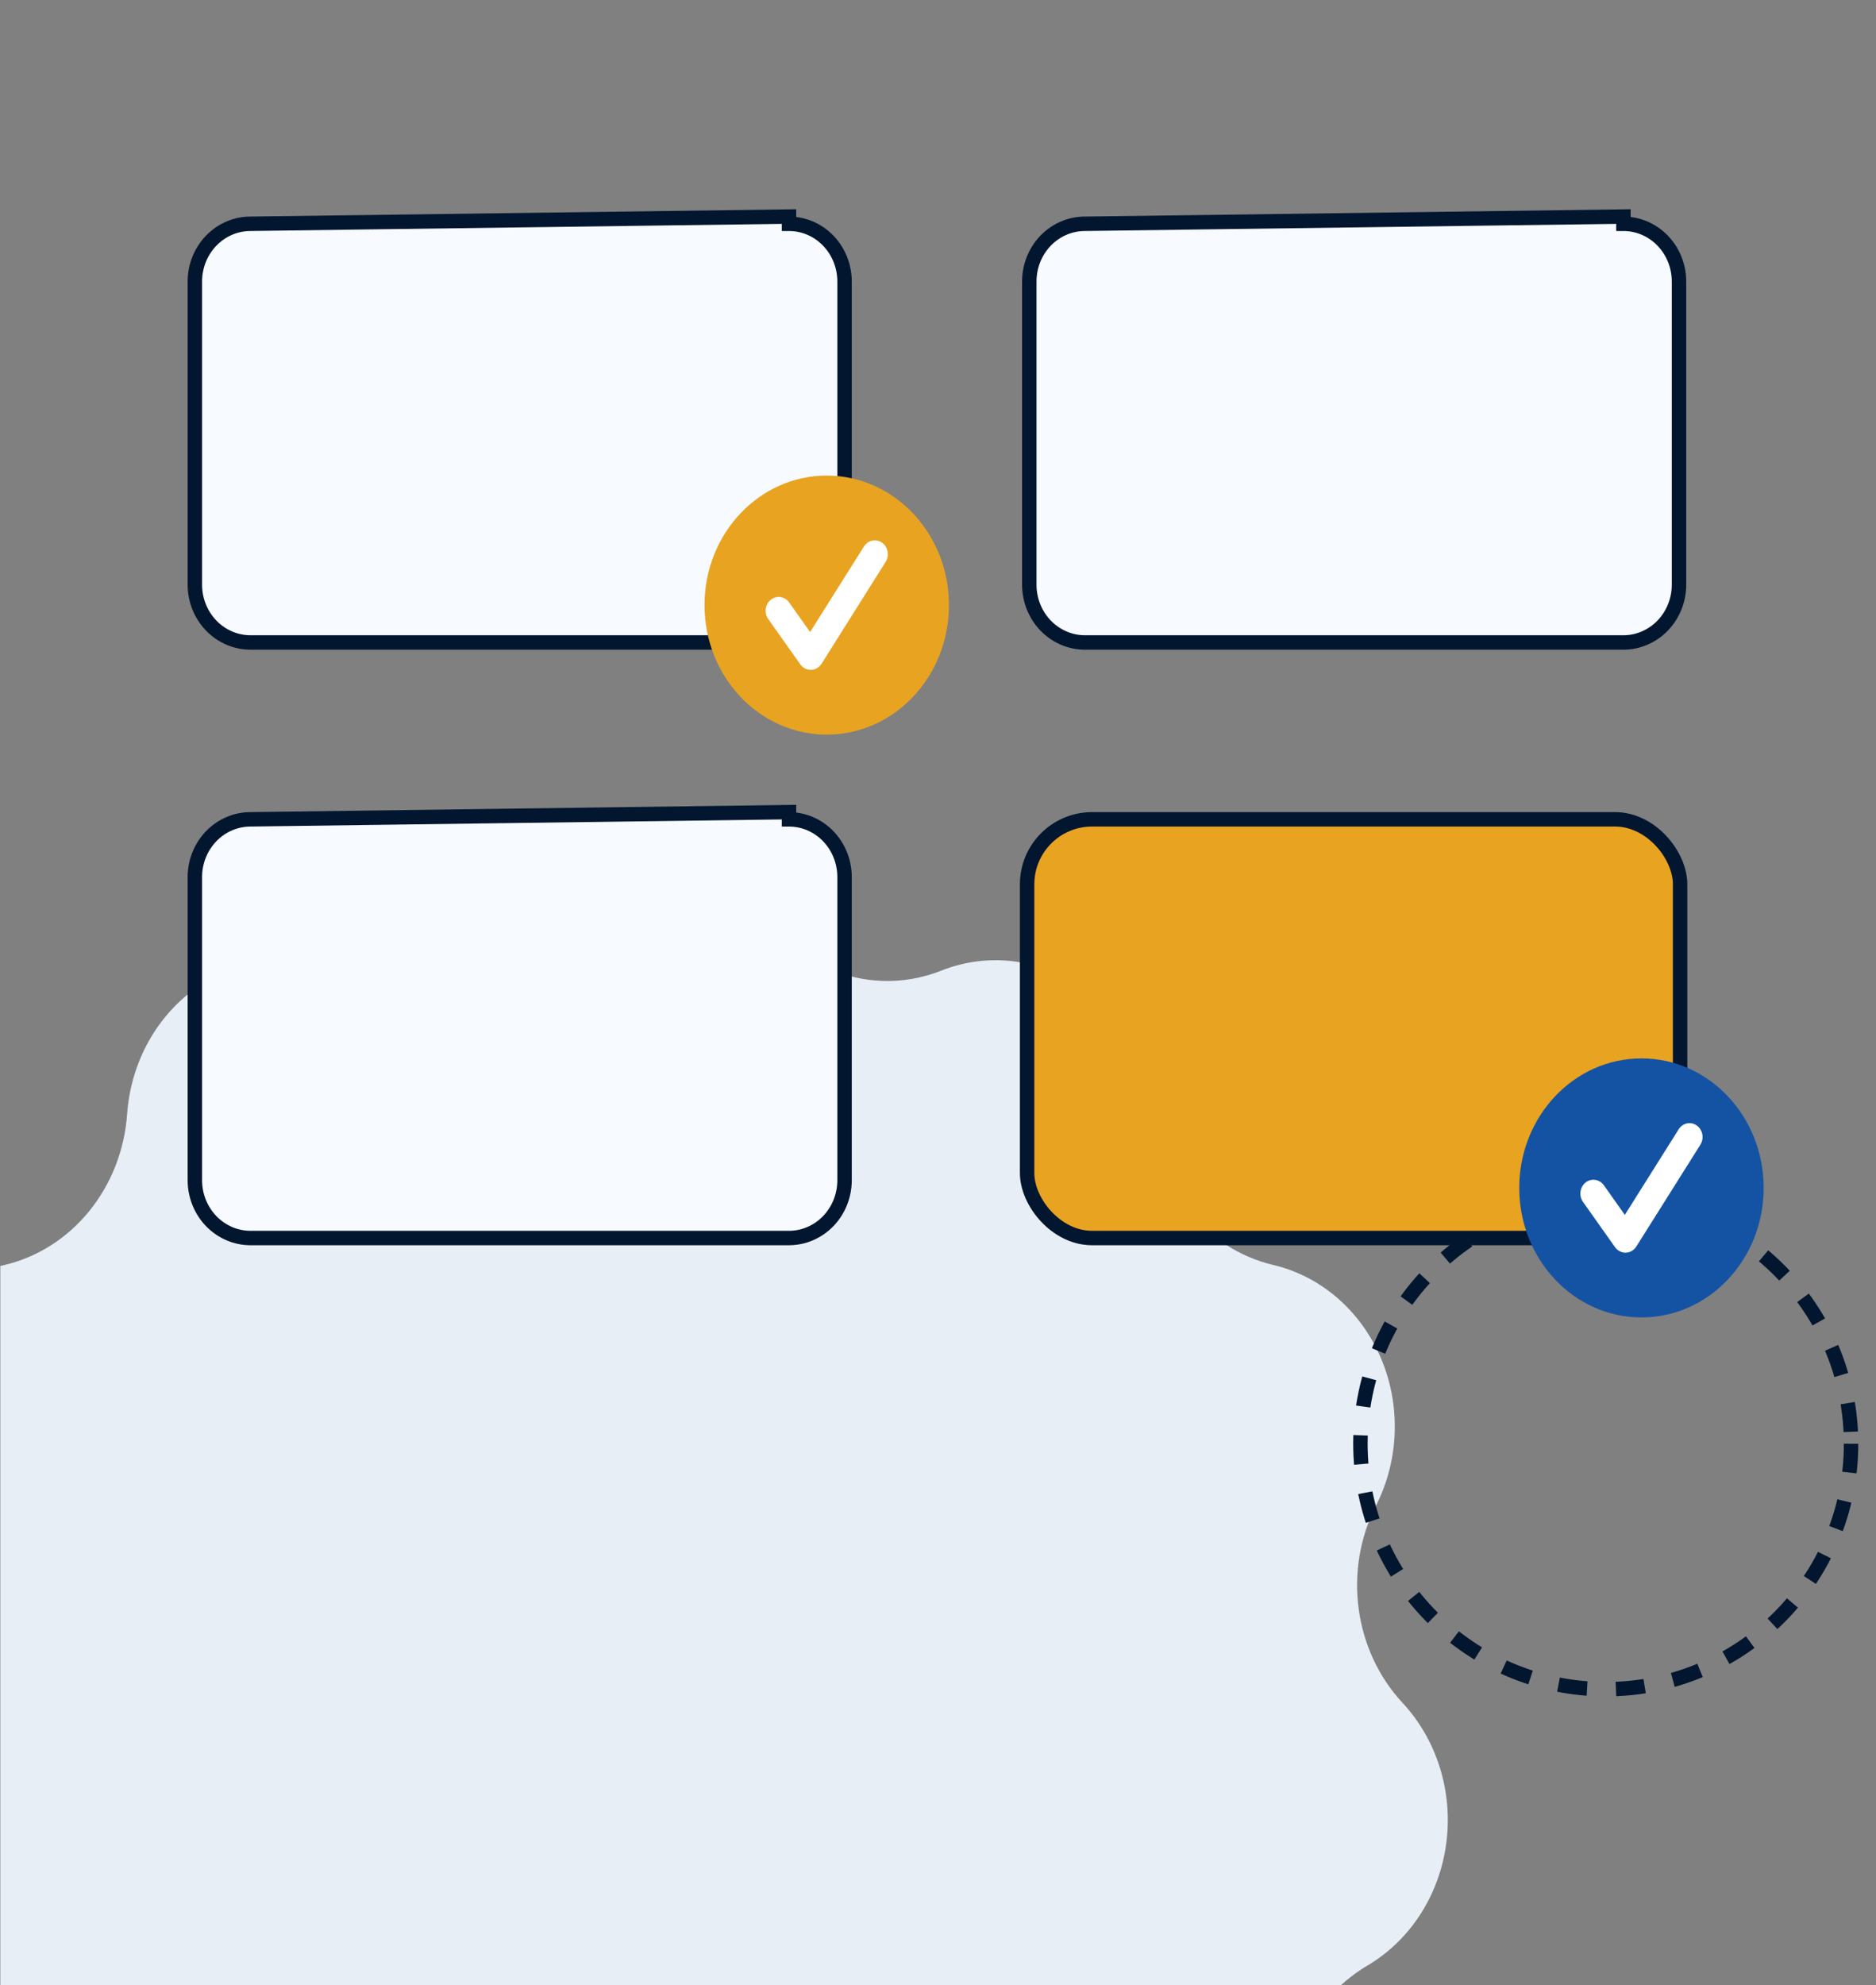 <?xml version="1.0" encoding="UTF-8"?>
<svg xmlns="http://www.w3.org/2000/svg" width="104" height="110" viewBox="0 0 104 110" fill="none">
  <rect x="0" y="0" width="104" height="110" fill="#808080" stroke="none"/>
  <g clip-path="url(#clip0_4932_4226)">
    <path d="M77.739 94.342C76.433 92.933 75.586 91.114 75.322 89.153C75.057 87.191 75.39 85.191 76.271 83.447C76.912 82.195 77.27 80.8 77.318 79.374C77.366 77.948 77.101 76.53 76.545 75.232C75.989 73.935 75.157 72.794 74.116 71.9C73.074 71.006 71.851 70.384 70.545 70.083C68.732 69.645 67.097 68.598 65.882 67.096C64.667 65.593 63.934 63.715 63.791 61.735C63.693 60.312 63.285 58.932 62.602 57.706C61.918 56.479 60.976 55.439 59.852 54.667C58.727 53.896 57.45 53.414 56.12 53.26C54.791 53.106 53.447 53.284 52.193 53.78C50.455 54.471 48.554 54.544 46.774 53.986C44.995 53.427 43.432 52.269 42.32 50.684C41.517 49.54 40.475 48.612 39.277 47.972C38.079 47.333 36.759 47 35.42 47C34.081 47 32.76 47.333 31.562 47.972C30.365 48.612 29.323 49.54 28.519 50.684C27.407 52.269 25.845 53.427 24.065 53.986C22.285 54.544 20.384 54.471 18.646 53.78C17.392 53.284 16.048 53.106 14.719 53.26C13.39 53.414 12.113 53.896 10.988 54.667C9.863 55.439 8.921 56.479 8.238 57.706C7.554 58.932 7.147 60.312 7.048 61.735C6.905 63.715 6.173 65.593 4.957 67.096C3.742 68.598 2.108 69.645 0.294 70.083C-1.012 70.384 -2.235 71.006 -3.276 71.9C-4.318 72.794 -5.15 73.935 -5.706 75.232C-6.262 76.53 -6.526 77.948 -6.479 79.374C-6.431 80.8 -6.072 82.195 -5.431 83.447C-4.551 85.191 -4.218 87.191 -4.482 89.153C-4.747 91.114 -5.594 92.933 -6.9 94.342C-7.845 95.352 -8.557 96.584 -8.98 97.939C-9.403 99.294 -9.525 100.736 -9.337 102.15C-9.148 103.564 -8.654 104.912 -7.893 106.087C-7.133 107.262 -6.126 108.232 -4.954 108.92C-3.324 109.878 -2.026 111.371 -1.253 113.178C-0.48 114.985 -0.272 117.01 -0.66 118.953C-0.942 120.349 -0.916 121.796 -0.584 123.18C-0.253 124.563 0.376 125.846 1.252 126.925C2.128 128.005 3.227 128.852 4.462 129.4C5.697 129.948 7.035 130.182 8.369 130.083C10.222 129.942 12.068 130.446 13.63 131.52C15.191 132.594 16.385 134.18 17.031 136.04C17.504 137.377 18.261 138.579 19.244 139.55C20.227 140.521 21.407 141.234 22.693 141.634C23.979 142.033 25.333 142.107 26.651 141.85C27.968 141.594 29.211 141.013 30.281 140.155C31.765 138.972 33.568 138.332 35.42 138.332C37.272 138.332 39.074 138.972 40.558 140.155C41.629 141.013 42.872 141.594 44.189 141.85C45.506 142.107 46.861 142.033 48.147 141.634C49.432 141.234 50.613 140.521 51.596 139.55C52.578 138.579 53.336 137.377 53.808 136.04C54.459 134.184 55.654 132.602 57.215 131.529C58.775 130.455 60.618 129.948 62.47 130.083C63.805 130.182 65.142 129.948 66.378 129.4C67.613 128.852 68.712 128.005 69.588 126.925C70.463 125.846 71.092 124.563 71.424 123.18C71.755 121.796 71.781 120.349 71.499 118.953C71.117 117.01 71.328 114.988 72.1 113.182C72.873 111.377 74.168 109.883 75.794 108.92C76.966 108.232 77.972 107.262 78.733 106.087C79.493 104.912 79.987 103.564 80.176 102.15C80.365 100.736 80.243 99.294 79.82 97.939C79.397 96.584 78.684 95.352 77.739 94.342Z" fill="#E8EEF6"></path>
    <circle cx="89.018" cy="80" r="13.6" stroke="#03162F" stroke-width="0.8" stroke-dasharray="1.6 1.6"></circle>
    <path d="M11.711 13.332C12.29 12.734 13.072 12.4 13.884 12.4L43.739 12L43.739 12.4C43.739 12.4 43.739 12.4 43.739 12.4C44.551 12.401 45.333 12.734 45.912 13.332C46.491 13.93 46.819 14.744 46.82 15.596V32.401C46.819 33.254 46.491 34.068 45.912 34.667C45.333 35.265 44.551 35.599 43.738 35.6H13.884C13.072 35.599 12.29 35.265 11.711 34.667C11.132 34.068 10.803 33.254 10.802 32.402V15.596C10.803 14.744 11.132 13.93 11.711 13.332Z" fill="#F7FAFF" stroke="#03162F" stroke-width="0.8"></path>
    <path d="M57.969 13.332C58.548 12.734 59.33 12.4 60.143 12.4L89.997 12L89.997 12.4C89.997 12.4 89.997 12.4 89.997 12.4C90.81 12.401 91.592 12.734 92.17 13.332C92.75 13.93 93.078 14.744 93.079 15.596V32.401C93.078 33.254 92.75 34.068 92.171 34.667C91.592 35.265 90.81 35.599 89.997 35.6H60.143C59.33 35.599 58.548 35.265 57.969 34.667C57.39 34.068 57.062 33.254 57.061 32.402V15.596C57.062 14.744 57.39 13.93 57.969 13.332Z" fill="#F7FAFF" stroke="#03162F" stroke-width="0.8"></path>
    <path d="M11.711 46.332C12.29 45.734 13.072 45.401 13.884 45.4L43.739 45L43.739 45.4C43.739 45.4 43.739 45.4 43.739 45.4C44.551 45.401 45.333 45.734 45.912 46.332C46.491 46.93 46.819 47.744 46.82 48.596V65.401C46.819 66.254 46.491 67.068 45.912 67.667C45.333 68.265 44.551 68.599 43.738 68.6H13.884C13.072 68.599 12.29 68.265 11.711 67.667C11.132 67.068 10.803 66.254 10.802 65.402V48.596C10.803 47.744 11.132 46.93 11.711 46.332Z" fill="#F7FAFF" stroke="#03162F" stroke-width="0.8"></path>
    <rect x="56.94" y="45.4" width="36.2" height="23.2" rx="3.6" fill="#E8A321" stroke="#03162F" stroke-width="0.8"></rect>
    <path d="M45.832 40.706C49.574 40.706 52.607 37.493 52.607 33.529C52.607 29.566 49.574 26.353 45.832 26.353C42.09 26.353 39.057 29.566 39.057 33.529C39.057 37.493 42.09 40.706 45.832 40.706Z" fill="#E8A321"></path>
    <path d="M44.944 37.118C44.832 37.118 44.721 37.09 44.62 37.037C44.52 36.984 44.433 36.906 44.365 36.811L42.589 34.303C42.532 34.222 42.491 34.131 42.467 34.033C42.444 33.935 42.438 33.834 42.452 33.734C42.465 33.635 42.497 33.539 42.546 33.452C42.594 33.365 42.658 33.29 42.734 33.229C42.81 33.169 42.897 33.125 42.989 33.1C43.081 33.075 43.177 33.069 43.271 33.084C43.365 33.098 43.456 33.132 43.538 33.183C43.619 33.234 43.691 33.302 43.748 33.383L44.91 35.023L47.894 30.282C48 30.113 48.166 29.996 48.354 29.956C48.542 29.916 48.737 29.957 48.897 30.07C49.057 30.183 49.168 30.358 49.205 30.558C49.243 30.757 49.205 30.964 49.098 31.133L45.547 36.776C45.483 36.878 45.396 36.963 45.295 37.022C45.194 37.081 45.08 37.114 44.965 37.118C44.958 37.118 44.951 37.118 44.944 37.118Z" fill="white"></path>
    <path d="M90.998 73C94.74 73 97.773 69.787 97.773 65.823C97.773 61.86 94.74 58.647 90.998 58.647C87.257 58.647 84.223 61.86 84.223 65.823C84.223 69.787 87.257 73 90.998 73Z" fill="#1453A4"></path>
    <path d="M90.11 69.412C89.998 69.412 89.887 69.384 89.787 69.331C89.686 69.278 89.599 69.2 89.531 69.105L87.756 66.597C87.699 66.517 87.657 66.425 87.633 66.328C87.61 66.23 87.605 66.129 87.618 66.029C87.632 65.929 87.663 65.833 87.712 65.747C87.76 65.66 87.824 65.584 87.9 65.524C87.977 65.463 88.063 65.419 88.155 65.394C88.247 65.37 88.343 65.364 88.437 65.378C88.531 65.392 88.622 65.426 88.704 65.478C88.785 65.529 88.857 65.597 88.914 65.677L90.076 67.318L93.059 62.578C93.112 62.494 93.18 62.422 93.258 62.365C93.338 62.309 93.426 62.27 93.519 62.25C93.613 62.23 93.709 62.23 93.802 62.25C93.895 62.269 93.984 62.308 94.063 62.364C94.143 62.42 94.211 62.492 94.263 62.576C94.316 62.659 94.353 62.753 94.372 62.852C94.39 62.951 94.391 63.053 94.372 63.152C94.353 63.251 94.317 63.344 94.264 63.428L90.713 69.07C90.648 69.172 90.562 69.257 90.461 69.316C90.359 69.375 90.246 69.408 90.13 69.412C90.124 69.412 90.117 69.412 90.11 69.412Z" fill="white"></path>
  </g>
  <defs>
    <clipPath id="clip0_4932_4226">
      <rect width="103.846" height="110" fill="white" transform="translate(0.018)"></rect>
    </clipPath>
  </defs>
</svg>
